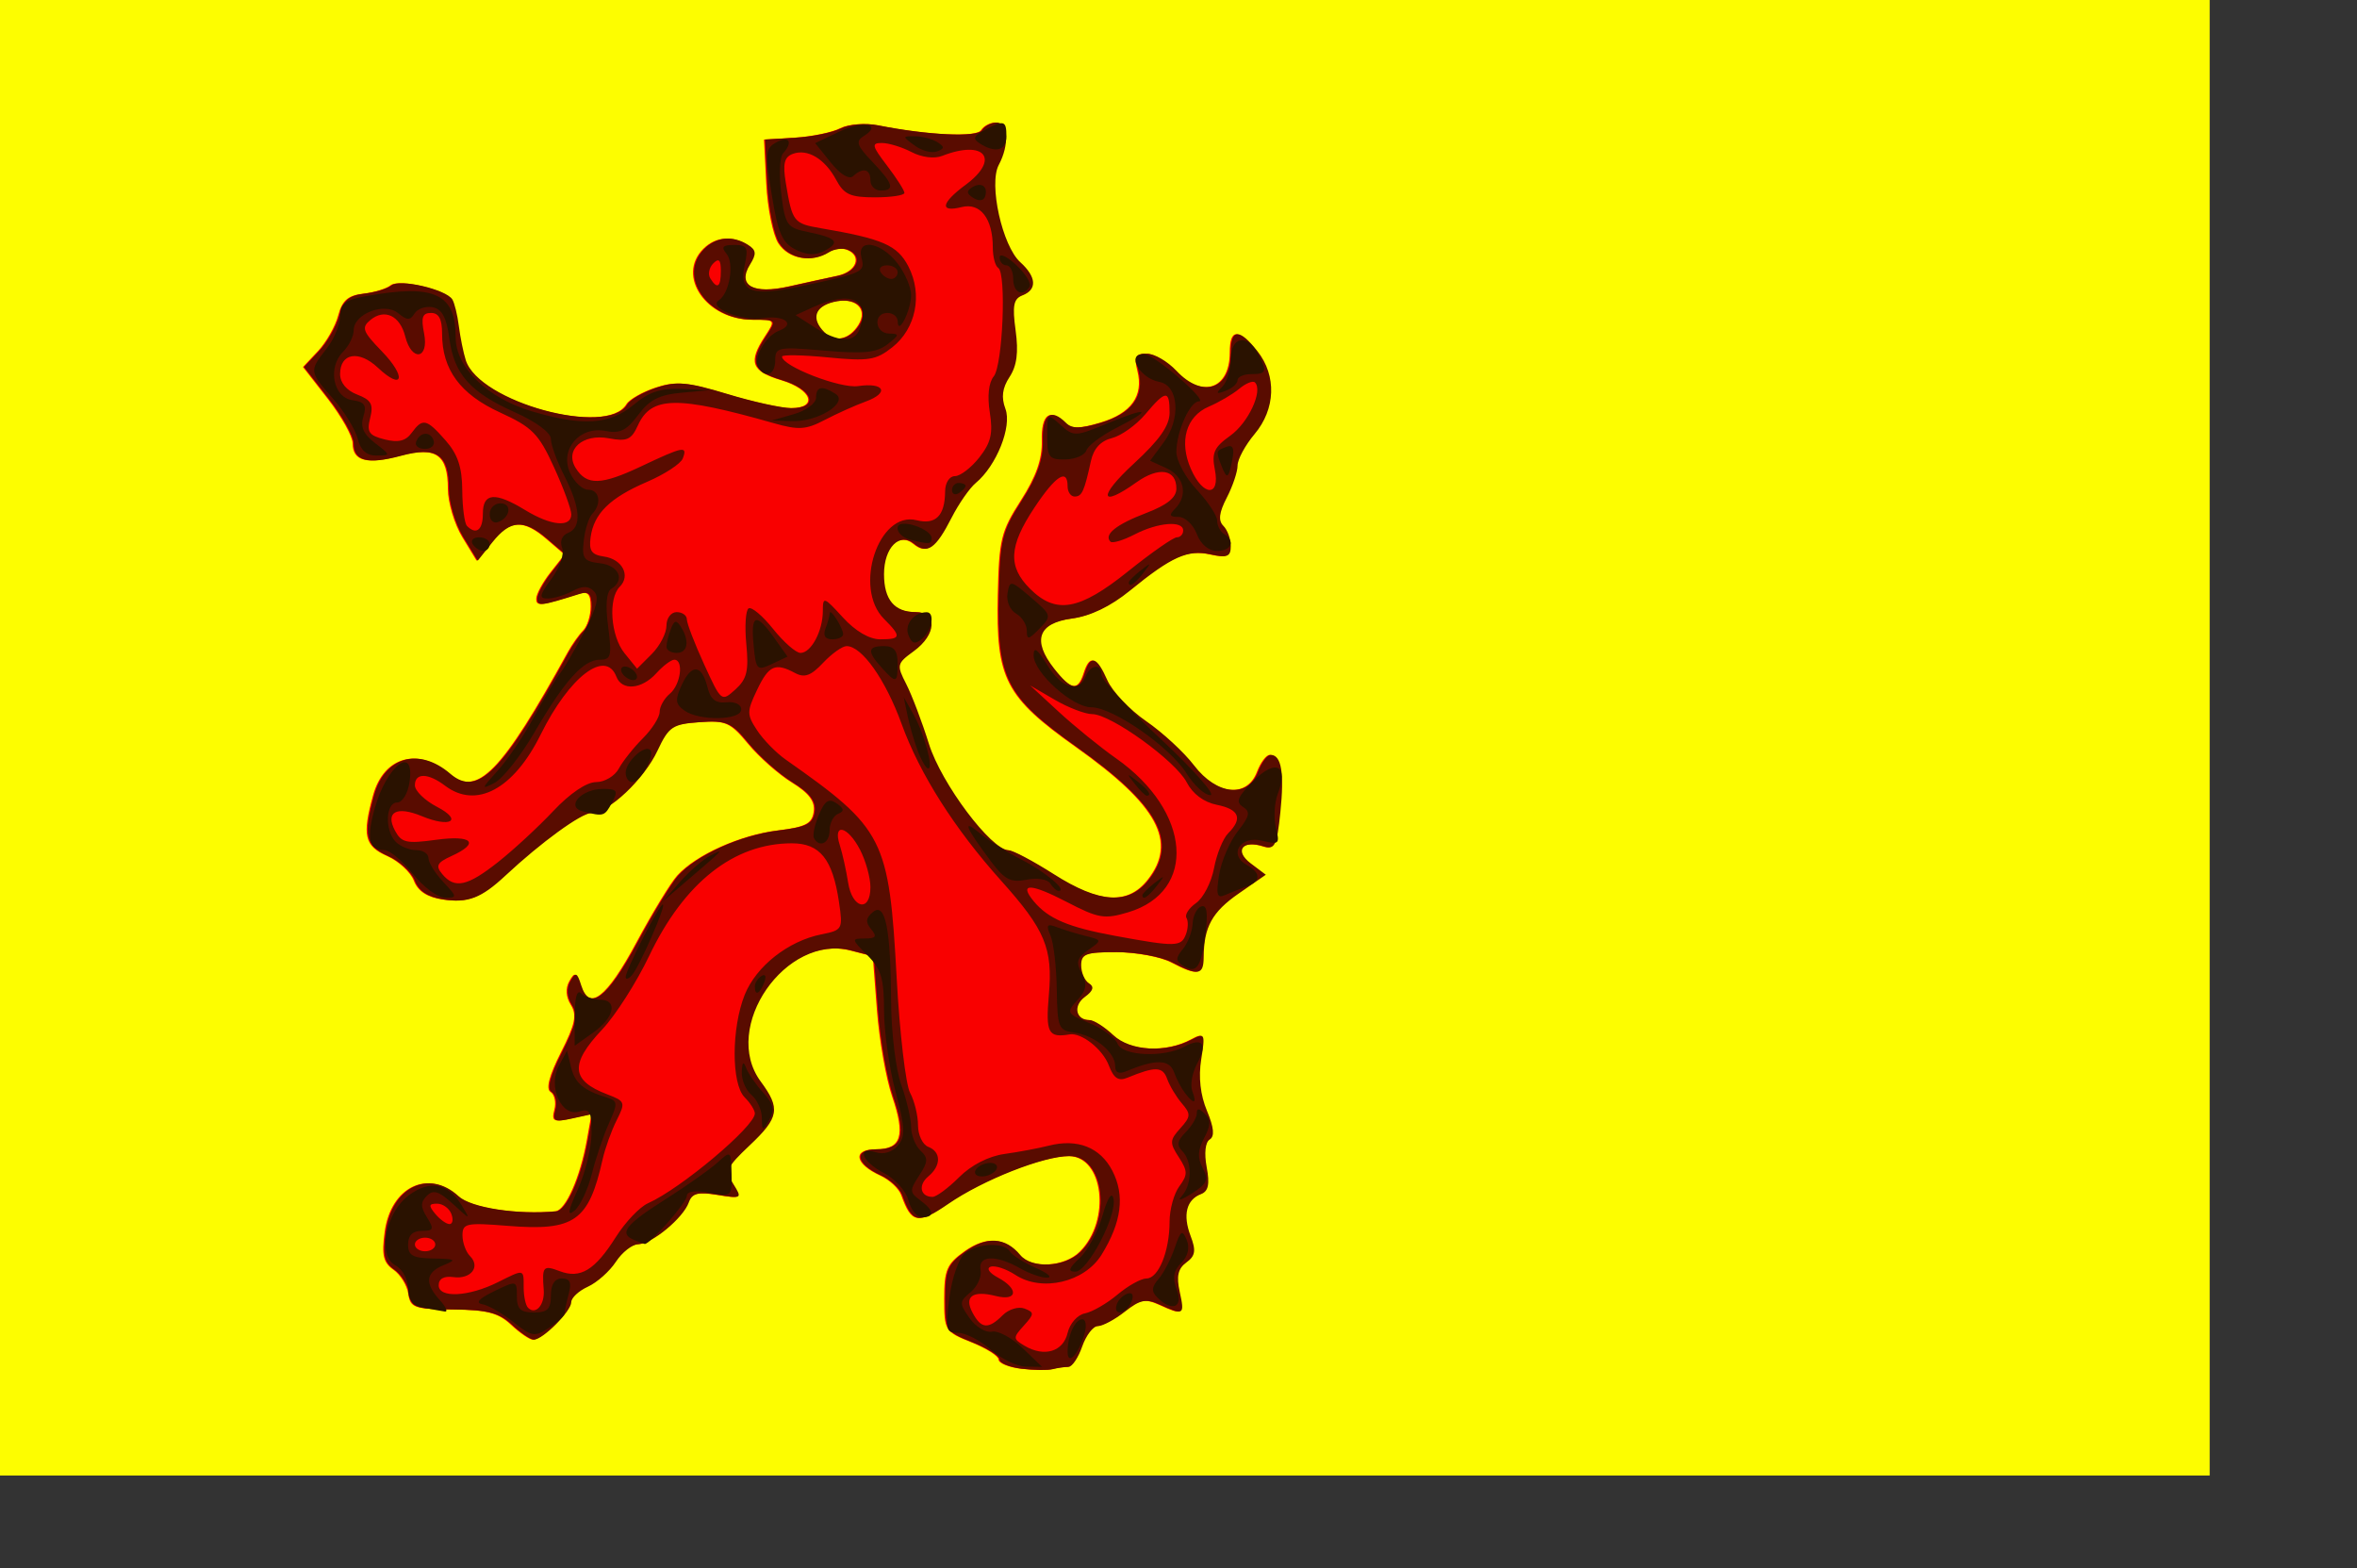 <?xml version="1.0" encoding="UTF-8" standalone="no"?>
<!-- Created with Inkscape (http://www.inkscape.org/) -->
<svg
   xmlns:svg="http://www.w3.org/2000/svg"
   xmlns="http://www.w3.org/2000/svg"
   version="1.0"
   width="260pt"
   height="173pt"
   id="svg1359">
  <rect width="100%" height="100%" fill="#333333" stroke="none"/>
  <defs
     id="defs1362" />
  <path
     d="M -0.001,108.5 L -0.001,-0 L 162.499,-0 L 324.999,-0 L 324.999,108.5 L 324.999,217 L 162.499,217 L -0.001,217 L -0.001,108.5 z "
     style="fill:#fdfd00"
     id="path1380" />
  <path
     d="M 150.119,201.294 C 148.331,201.075 146.869,200.471 146.869,199.952 C 146.869,199.432 145.069,198.287 142.869,197.406 C 138.976,195.849 138.869,195.676 138.869,190.983 C 138.869,186.765 139.245,185.891 141.868,184.024 C 145.015,181.782 147.746,181.965 149.901,184.562 C 151.623,186.637 156.52,186.371 158.813,184.079 C 163.429,179.463 162.305,170.023 157.14,170.024 C 153.327,170.024 144.452,173.526 139.329,177.05 C 134.926,180.08 134.03,179.91 132.552,175.764 C 132.207,174.797 130.812,173.499 129.452,172.879 C 125.708,171.173 125.34,169.023 128.793,169.023 C 132.568,169.023 133.189,167.025 131.208,161.246 C 130.317,158.648 129.314,152.95 128.979,148.584 L 128.369,140.644 L 125.046,139.786 C 115.407,137.297 105.858,151.108 111.728,159.047 C 114.673,163.029 114.446,164.352 110.119,168.438 C 106.689,171.678 106.484,172.165 107.719,174.149 C 109.029,176.253 108.961,176.3 105.417,175.725 C 102.538,175.258 101.636,175.491 101.162,176.827 C 100.343,179.13 95.745,182.943 93.734,182.987 C 92.834,183.007 91.348,184.169 90.431,185.569 C 89.513,186.969 87.662,188.616 86.316,189.229 C 84.97,189.842 83.869,190.868 83.869,191.509 C 83.869,192.834 79.69,197.023 78.369,197.023 C 77.89,197.023 76.449,196.038 75.167,194.834 C 73.303,193.083 71.587,192.632 66.602,192.584 C 60.928,192.529 60.34,192.322 60.05,190.282 C 59.875,189.049 58.893,187.453 57.868,186.735 C 56.366,185.683 56.115,184.607 56.573,181.187 C 57.46,174.578 62.937,171.895 67.304,175.931 C 69.14,177.628 76.007,178.687 81.67,178.147 C 83.183,178.003 85.317,173.183 86.305,167.68 L 86.994,163.837 L 84.009,164.492 C 81.396,165.066 81.087,164.905 81.533,163.198 C 81.813,162.126 81.558,160.949 80.966,160.583 C 80.254,160.143 80.773,158.173 82.496,154.772 C 84.6,150.621 84.881,149.273 83.956,147.791 C 83.225,146.621 83.139,145.362 83.719,144.325 C 84.511,142.911 84.723,142.988 85.335,144.917 C 86.569,148.806 89.211,146.791 93.597,138.613 C 95.922,134.277 98.622,129.847 99.597,128.77 C 102.352,125.723 108.83,122.809 114.348,122.136 C 118.477,121.632 119.423,121.144 119.673,119.388 C 119.893,117.85 118.988,116.642 116.434,115.064 C 114.486,113.859 111.597,111.304 110.015,109.384 C 107.415,106.23 106.717,105.925 102.756,106.209 C 98.763,106.495 98.211,106.868 96.557,110.391 C 94.572,114.62 89.406,119.503 86.858,119.558 C 85.331,119.591 79.452,123.865 74.213,128.75 C 70.625,132.095 68.704,132.835 65.047,132.279 C 62.791,131.937 61.449,131.049 60.865,129.513 C 60.392,128.269 58.624,126.64 56.937,125.893 C 53.597,124.415 53.236,122.842 54.877,116.932 C 56.448,111.276 61.495,109.862 66.078,113.794 C 70.149,117.285 73.771,113.568 83.503,95.912 C 84.127,94.781 85.139,93.353 85.753,92.739 C 86.367,92.125 86.869,90.536 86.869,89.206 C 86.869,87.362 86.455,86.92 85.119,87.341 C 79.387,89.147 78.869,89.205 78.869,88.047 C 78.869,87.383 79.804,85.65 80.947,84.196 L 83.025,81.554 L 80.391,79.289 C 76.936,76.317 74.917,76.43 72.275,79.743 L 70.107,82.463 L 67.991,78.993 C 66.828,77.084 65.874,73.891 65.872,71.896 C 65.867,66.845 64.091,65.617 58.84,67.031 C 53.943,68.349 51.869,67.81 51.869,65.219 C 51.869,64.192 50.225,61.242 48.217,58.664 L 44.564,53.976 L 46.768,51.63 C 47.98,50.34 49.316,47.988 49.736,46.404 C 50.325,44.184 51.174,43.445 53.435,43.185 C 55.048,42.998 56.849,42.449 57.435,41.965 C 58.635,40.973 65.461,42.555 66.377,44.037 C 66.696,44.553 67.128,46.324 67.337,47.971 C 67.545,49.618 68.002,51.867 68.351,52.969 C 70.308,59.132 89.255,64.3 92.126,59.452 C 92.543,58.749 94.47,57.65 96.408,57.01 C 99.373,56.032 101.02,56.178 106.805,57.935 C 110.586,59.084 114.847,60.023 116.274,60.023 C 120.369,60.023 119.43,57.272 114.869,55.905 C 110.51,54.599 110.012,53.26 112.484,49.488 C 114.094,47.031 114.088,47.023 110.619,47.023 C 103.881,47.023 99.45,40.585 103.44,36.595 C 105.215,34.82 107.651,34.597 109.869,36.008 C 111.083,36.781 111.139,37.332 110.163,38.907 C 108.243,42.007 110.656,43.331 116.019,42.12 C 118.411,41.58 121.606,40.879 123.119,40.562 C 125.986,39.96 126.848,37.613 124.528,36.723 C 123.791,36.44 122.553,36.61 121.778,37.1 C 119.275,38.685 115.952,38.082 114.469,35.773 C 113.673,34.536 112.875,30.598 112.696,27.023 L 112.369,20.523 L 116.869,20.249 C 119.344,20.099 122.345,19.48 123.537,18.874 C 124.746,18.26 127.181,18.065 129.037,18.433 C 136.444,19.902 143.622,20.232 144.3,19.134 C 144.678,18.523 145.635,18.023 146.428,18.023 C 148.146,18.023 148.315,21.322 146.746,24.252 C 145.241,27.064 147.255,36.158 149.915,38.565 C 152.297,40.72 152.42,42.597 150.235,43.436 C 148.92,43.941 148.723,44.945 149.224,48.596 C 149.665,51.819 149.409,53.796 148.336,55.433 C 147.263,57.07 147.087,58.428 147.726,60.129 C 148.708,62.746 146.406,68.502 143.369,71.023 C 142.463,71.775 140.862,74.076 139.81,76.138 C 137.486,80.693 136.234,81.571 134.325,79.987 C 132.18,78.206 129.869,80.518 129.869,84.446 C 129.869,88.203 131.402,90.023 134.569,90.023 C 137.768,90.023 137.585,93.335 134.251,95.763 C 131.749,97.586 131.7,97.798 133.134,100.596 C 133.959,102.206 135.464,106.176 136.48,109.419 C 138.302,115.239 145.622,124.991 148.211,125.049 C 148.848,125.063 151.823,126.638 154.822,128.549 C 161.599,132.866 165.859,133.122 168.796,129.388 C 173.192,123.799 170.293,118.434 158.256,109.884 C 147.833,102.481 146.475,99.847 146.746,87.563 C 146.928,79.339 147.214,78.16 150.135,73.609 C 152.391,70.092 153.295,67.523 153.225,64.83 C 153.123,60.948 154.403,59.957 156.637,62.191 C 157.527,63.082 158.758,63.073 161.82,62.156 C 166.371,60.792 168.21,58.231 167.284,54.544 C 166.772,52.5 167.018,52.023 168.586,52.023 C 169.65,52.023 171.577,53.148 172.869,54.523 C 176.753,58.658 180.869,57.268 180.869,51.823 C 180.869,48.318 182.127,48.265 184.796,51.658 C 187.634,55.265 187.462,60.165 184.369,63.841 C 182.994,65.475 181.869,67.557 181.869,68.467 C 181.869,69.378 181.155,71.502 180.284,73.188 C 179.144,75.391 179.003,76.558 179.784,77.338 C 180.38,77.935 180.869,79.269 180.869,80.303 C 180.869,81.862 180.368,82.072 177.927,81.536 C 174.549,80.794 172.182,81.855 166.028,86.873 C 163.201,89.179 160.237,90.606 157.528,90.968 C 152.536,91.634 151.628,94.176 154.897,98.332 C 157.422,101.542 158.516,101.711 159.369,99.023 C 160.25,96.245 161.158,96.52 162.714,100.037 C 163.448,101.695 166.02,104.407 168.429,106.064 C 170.838,107.722 174.001,110.641 175.457,112.55 C 178.812,116.948 183.387,117.421 184.869,113.523 C 185.391,112.148 186.232,111.023 186.737,111.023 C 188.317,111.023 188.762,113.655 188.163,119.461 C 187.66,124.336 187.343,124.991 185.735,124.481 C 182.593,123.483 181.336,125.112 183.808,126.978 L 186.02,128.646 L 182.043,131.402 C 178.13,134.114 176.909,136.33 176.882,140.773 C 176.866,143.418 176.095,143.544 172.233,141.529 C 170.658,140.708 167.006,140.033 164.119,140.029 C 159.586,140.024 158.869,140.288 158.869,141.964 C 158.869,143.032 159.387,144.225 160.02,144.617 C 160.824,145.114 160.643,145.715 159.42,146.609 C 157.638,147.912 158.066,150.023 160.113,150.023 C 160.733,150.023 162.295,151.014 163.584,152.225 C 166.109,154.597 171.38,154.89 175.157,152.869 C 177.046,151.858 177.124,152.025 176.52,155.801 C 176.103,158.412 176.397,161.042 177.365,163.361 C 178.398,165.833 178.521,167.12 177.77,167.584 C 177.122,167.985 176.944,169.612 177.327,171.651 C 177.796,174.154 177.577,175.198 176.494,175.613 C 174.344,176.439 173.784,178.671 174.956,181.752 C 175.785,183.934 175.664,184.7 174.333,185.673 C 173.111,186.566 172.855,187.685 173.353,189.953 C 174.108,193.39 173.971,193.483 170.487,191.895 C 168.411,190.949 167.572,191.111 165.305,192.895 C 163.816,194.065 162.029,195.023 161.332,195.023 C 160.635,195.023 159.594,196.373 159.019,198.023 C 158.443,199.673 157.536,201.023 157.002,201.023 C 156.469,201.023 155.433,201.173 154.7,201.357 C 153.968,201.541 151.906,201.512 150.119,201.294 z M 126.239,47.801 C 127.762,45.381 125.748,43.586 122.442,44.415 C 119.667,45.112 119.13,46.885 121.098,48.852 C 122.679,50.434 124.862,49.987 126.239,47.801 z "
     style="fill:#f90000"
     id="path1376" />
  <path
     d="M 150.272,201.294 C 148.485,201.075 147.022,200.471 147.022,199.952 C 147.022,199.432 145.222,198.287 143.022,197.406 C 139.13,195.849 139.022,195.676 139.022,190.983 C 139.022,186.765 139.399,185.891 142.021,184.024 C 145.169,181.782 147.899,181.965 150.054,184.562 C 151.776,186.637 156.674,186.371 158.966,184.079 C 163.582,179.463 162.459,170.023 157.294,170.024 C 153.481,170.024 144.605,173.526 139.483,177.05 C 135.08,180.08 134.184,179.91 132.705,175.764 C 132.36,174.797 130.965,173.499 129.605,172.879 C 125.861,171.173 125.494,169.023 128.947,169.023 C 132.722,169.023 133.342,167.025 131.361,161.246 C 130.471,158.648 129.468,152.95 129.132,148.584 L 128.522,140.644 L 125.199,139.786 C 115.56,137.297 106.012,151.108 111.882,159.047 C 114.826,163.029 114.599,164.352 110.272,168.438 C 106.842,171.678 106.637,172.165 107.872,174.149 C 109.183,176.253 109.114,176.3 105.57,175.725 C 102.692,175.258 101.79,175.491 101.315,176.827 C 100.497,179.13 95.899,182.943 93.887,182.987 C 92.988,183.007 91.502,184.169 90.584,185.569 C 89.667,186.969 87.815,188.616 86.469,189.229 C 85.123,189.842 84.022,190.868 84.022,191.509 C 84.022,192.834 79.844,197.023 78.522,197.023 C 78.043,197.023 76.602,196.038 75.32,194.834 C 73.457,193.083 71.741,192.632 66.756,192.584 C 61.081,192.529 60.494,192.322 60.204,190.282 C 60.029,189.049 59.047,187.453 58.022,186.735 C 56.52,185.683 56.268,184.607 56.727,181.187 C 57.613,174.578 63.091,171.895 67.458,175.931 C 69.294,177.628 76.16,178.687 81.823,178.147 C 83.336,178.003 85.471,173.183 86.458,167.68 L 87.148,163.837 L 84.162,164.492 C 81.549,165.066 81.24,164.905 81.687,163.198 C 81.967,162.126 81.712,160.949 81.119,160.583 C 80.407,160.143 80.926,158.173 82.649,154.772 C 84.753,150.621 85.035,149.273 84.109,147.791 C 83.379,146.621 83.293,145.362 83.873,144.325 C 84.665,142.911 84.876,142.988 85.488,144.917 C 86.723,148.806 89.364,146.791 93.75,138.613 C 96.076,134.277 98.776,129.847 99.75,128.77 C 102.506,125.723 108.983,122.809 114.501,122.136 C 118.63,121.632 119.576,121.144 119.827,119.388 C 120.046,117.85 119.141,116.642 116.588,115.064 C 114.639,113.859 111.75,111.304 110.168,109.384 C 107.569,106.23 106.871,105.925 102.909,106.209 C 98.916,106.495 98.364,106.868 96.711,110.391 C 94.726,114.62 89.56,119.503 87.011,119.558 C 85.485,119.591 79.605,123.865 74.366,128.75 C 70.778,132.095 68.858,132.835 65.2,132.279 C 62.944,131.937 61.602,131.049 61.018,129.513 C 60.545,128.269 58.778,126.64 57.09,125.893 C 53.751,124.415 53.389,122.842 55.031,116.932 C 56.602,111.276 61.649,109.862 66.232,113.794 C 70.302,117.285 73.924,113.568 83.656,95.912 C 84.28,94.781 85.293,93.353 85.906,92.739 C 86.52,92.125 87.022,90.536 87.022,89.206 C 87.022,87.362 86.608,86.92 85.272,87.341 C 79.541,89.147 79.022,89.205 79.022,88.047 C 79.022,87.383 79.957,85.65 81.1,84.196 L 83.179,81.554 L 80.545,79.289 C 77.089,76.317 75.07,76.43 72.429,79.743 L 70.26,82.463 L 68.145,78.993 C 66.981,77.084 66.028,73.891 66.026,71.896 C 66.021,66.845 64.245,65.617 58.994,67.031 C 54.097,68.349 52.022,67.81 52.022,65.219 C 52.022,64.192 50.379,61.242 48.37,58.664 L 44.718,53.976 L 46.921,51.63 C 48.134,50.34 49.469,47.988 49.89,46.404 C 50.479,44.184 51.328,43.445 53.588,43.185 C 55.202,42.998 57.002,42.449 57.589,41.965 C 58.788,40.973 65.614,42.555 66.531,44.037 C 66.85,44.553 67.282,46.324 67.49,47.971 C 67.699,49.618 68.155,51.867 68.505,52.969 C 70.461,59.132 89.408,64.3 92.28,59.452 C 92.697,58.749 94.623,57.65 96.561,57.01 C 99.527,56.032 101.174,56.178 106.959,57.935 C 110.739,59.084 115,60.023 116.427,60.023 C 120.523,60.023 119.584,57.272 115.022,55.905 C 110.663,54.599 110.166,53.26 112.637,49.488 C 114.247,47.031 114.241,47.023 110.772,47.023 C 104.035,47.023 99.603,40.585 103.594,36.595 C 105.368,34.82 107.805,34.597 110.022,36.008 C 111.237,36.781 111.293,37.332 110.317,38.907 C 108.397,42.007 110.809,43.331 116.172,42.12 C 118.565,41.58 121.76,40.879 123.272,40.562 C 126.139,39.96 127.001,37.613 124.681,36.723 C 123.944,36.44 122.707,36.61 121.931,37.1 C 119.428,38.685 116.106,38.082 114.622,35.773 C 113.827,34.536 113.029,30.598 112.849,27.023 L 112.522,20.523 L 117.022,20.249 C 119.497,20.099 122.498,19.48 123.691,18.874 C 124.899,18.26 127.335,18.065 129.191,18.433 C 136.597,19.902 143.775,20.232 144.454,19.134 C 144.831,18.523 145.789,18.023 146.581,18.023 C 148.299,18.023 148.468,21.322 146.9,24.252 C 145.395,27.064 147.408,36.158 150.069,38.565 C 152.45,40.72 152.574,42.597 150.389,43.436 C 149.074,43.941 148.877,44.945 149.377,48.596 C 149.819,51.819 149.562,53.796 148.489,55.433 C 147.417,57.07 147.24,58.428 147.879,60.129 C 148.862,62.746 146.56,68.502 143.522,71.023 C 142.617,71.775 141.015,74.076 139.963,76.138 C 137.64,80.693 136.388,81.571 134.478,79.987 C 132.333,78.206 130.022,80.518 130.022,84.446 C 130.022,88.203 131.556,90.023 134.722,90.023 C 137.921,90.023 137.738,93.335 134.405,95.763 C 131.902,97.586 131.853,97.798 133.287,100.596 C 134.112,102.206 135.618,106.176 136.633,109.419 C 138.456,115.239 145.776,124.991 148.365,125.049 C 149.001,125.063 151.976,126.638 154.976,128.549 C 161.752,132.866 166.013,133.122 168.95,129.388 C 173.346,123.799 170.446,118.434 158.409,109.884 C 147.987,102.481 146.629,99.847 146.9,87.563 C 147.081,79.339 147.368,78.16 150.288,73.609 C 152.545,70.092 153.449,67.523 153.378,64.83 C 153.276,60.948 154.556,59.957 156.79,62.191 C 157.681,63.082 158.912,63.073 161.974,62.156 C 166.524,60.792 168.363,58.231 167.438,54.544 C 166.925,52.5 167.172,52.023 168.739,52.023 C 169.803,52.023 171.73,53.148 173.022,54.523 C 176.906,58.658 181.022,57.268 181.022,51.823 C 181.022,48.318 182.281,48.265 184.95,51.658 C 187.787,55.265 187.615,60.165 184.522,63.841 C 183.147,65.475 182.022,67.557 182.022,68.467 C 182.022,69.378 181.309,71.502 180.437,73.188 C 179.297,75.391 179.157,76.558 179.937,77.338 C 180.534,77.935 181.022,79.269 181.022,80.303 C 181.022,81.862 180.522,82.072 178.081,81.536 C 174.702,80.794 172.336,81.855 166.181,86.873 C 163.354,89.179 160.39,90.606 157.681,90.968 C 152.689,91.634 151.781,94.176 155.05,98.332 C 157.575,101.542 158.669,101.711 159.522,99.023 C 160.404,96.245 161.311,96.52 162.868,100.037 C 163.602,101.695 166.173,104.407 168.582,106.064 C 170.991,107.722 174.154,110.641 175.611,112.55 C 178.965,116.948 183.54,117.421 185.022,113.523 C 185.545,112.148 186.386,111.023 186.89,111.023 C 188.471,111.023 188.916,113.655 188.316,119.461 C 187.813,124.336 187.497,124.991 185.889,124.481 C 182.746,123.483 181.489,125.112 183.962,126.978 L 186.174,128.646 L 182.197,131.402 C 178.283,134.114 177.063,136.33 177.036,140.773 C 177.02,143.418 176.249,143.544 172.386,141.529 C 170.811,140.708 167.16,140.033 164.272,140.029 C 159.74,140.024 159.022,140.288 159.022,141.964 C 159.022,143.032 159.54,144.225 160.174,144.617 C 160.978,145.114 160.796,145.715 159.573,146.609 C 157.791,147.912 158.22,150.023 160.267,150.023 C 160.886,150.023 162.448,151.014 163.738,152.225 C 166.262,154.597 171.533,154.89 175.31,152.869 C 177.2,151.858 177.277,152.025 176.674,155.801 C 176.256,158.412 176.55,161.042 177.519,163.361 C 178.552,165.833 178.675,167.12 177.923,167.584 C 177.275,167.985 177.098,169.612 177.48,171.651 C 177.95,174.154 177.73,175.198 176.647,175.613 C 174.497,176.439 173.938,178.671 175.109,181.752 C 175.939,183.934 175.817,184.7 174.486,185.673 C 173.265,186.566 173.009,187.685 173.507,189.953 C 174.262,193.39 174.125,193.483 170.64,191.895 C 168.564,190.949 167.726,191.111 165.458,192.895 C 163.97,194.065 162.182,195.023 161.485,195.023 C 160.788,195.023 159.747,196.373 159.172,198.023 C 158.597,199.673 157.69,201.023 157.156,201.023 C 156.622,201.023 155.586,201.173 154.854,201.357 C 154.121,201.541 152.06,201.512 150.272,201.294 z M 157.025,196.028 C 157.352,194.634 158.472,193.367 159.566,193.157 C 160.642,192.95 162.794,191.71 164.349,190.402 C 165.904,189.093 167.827,188.023 168.624,188.023 C 170.396,188.023 172.022,184.017 172.022,179.649 C 172.022,177.865 172.668,175.532 173.458,174.464 C 174.71,172.772 174.7,172.224 173.38,170.189 C 172.01,168.077 172.031,167.671 173.599,165.939 C 175.148,164.226 175.173,163.838 173.829,162.273 C 173.002,161.311 172.027,159.685 171.662,158.66 C 171.012,156.837 169.917,156.81 165.786,158.511 C 164.498,159.042 163.8,158.57 163.084,156.686 C 162.174,154.293 159.063,151.836 157.313,152.128 C 154.161,152.654 153.783,151.927 154.27,146.273 C 154.858,139.463 153.714,136.733 147.246,129.523 C 140.394,121.884 135.287,113.844 132.622,106.502 C 130.241,99.941 126.77,95.023 124.522,95.023 C 123.889,95.023 122.33,96.131 121.058,97.484 C 119.277,99.381 118.334,99.725 116.95,98.984 C 114.025,97.419 113.078,97.838 111.35,101.461 C 109.831,104.647 109.831,105.082 111.352,107.403 C 112.254,108.78 114.151,110.721 115.566,111.715 C 130.068,121.9 130.761,123.267 131.886,143.876 C 132.326,151.933 133.211,159.508 133.854,160.709 C 134.496,161.909 135.022,164.06 135.022,165.489 C 135.022,166.917 135.697,168.345 136.522,168.661 C 138.439,169.397 138.445,171.428 136.533,173.014 C 134.999,174.287 135.359,176.023 137.158,176.023 C 137.718,176.023 139.477,174.722 141.068,173.131 C 142.856,171.343 145.403,170.038 147.741,169.712 C 149.821,169.422 152.751,168.872 154.254,168.491 C 158.481,167.417 161.821,168.734 163.601,172.176 C 165.477,175.804 164.971,179.751 162.017,184.531 C 159.51,188.587 153.24,190.051 149.335,187.492 C 147.996,186.615 146.366,186.075 145.714,186.293 C 145.04,186.517 145.499,187.208 146.775,187.891 C 149.874,189.549 149.67,191.402 146.476,190.601 C 143.036,189.737 141.759,190.664 143.055,193.084 C 144.316,195.441 145.379,195.523 147.476,193.426 C 148.355,192.548 149.798,192.107 150.684,192.447 C 152.149,193.009 152.14,193.236 150.585,194.953 C 148.97,196.738 148.977,196.902 150.699,197.923 C 153.584,199.632 156.376,198.796 157.025,196.028 z M 79.97,189.678 C 79.7,186.245 79.892,186.023 82.325,186.948 C 85.37,188.106 87.501,186.809 90.588,181.918 C 91.968,179.733 94.092,177.501 95.309,176.959 C 100.142,174.804 111.022,165.662 111.022,163.755 C 111.022,163.274 110.347,162.205 109.522,161.38 C 107.556,159.415 107.564,151.205 109.536,146.293 C 111.22,142.099 115.924,138.393 120.8,137.417 C 123.92,136.794 123.99,136.665 123.396,132.65 C 122.464,126.344 120.6,124.023 116.467,124.023 C 107.937,124.023 100.63,129.79 95.477,140.589 C 93.623,144.475 90.512,149.344 88.564,151.41 C 83.782,156.481 83.976,158.914 89.325,160.948 C 91.957,161.949 92.021,162.127 90.695,164.761 C 89.929,166.28 88.999,168.873 88.628,170.523 C 86.585,179.608 84.496,181.072 74.697,180.285 C 68.577,179.794 68.022,179.91 68.022,181.686 C 68.022,182.751 68.523,184.124 69.135,184.736 C 70.716,186.317 69.241,188.173 66.684,187.821 C 65.297,187.63 64.522,188.061 64.522,189.023 C 64.522,190.942 68.923,190.718 73.208,188.58 C 77.15,186.614 77.022,186.588 77.022,189.356 C 77.022,190.64 77.31,191.978 77.662,192.329 C 78.79,193.457 80.146,191.9 79.97,189.678 z M 64.022,183.023 C 64.022,182.473 63.347,182.023 62.522,182.023 C 61.697,182.023 61.022,182.473 61.022,183.023 C 61.022,183.573 61.697,184.023 62.522,184.023 C 63.347,184.023 64.022,183.573 64.022,183.023 z M 66.384,178.523 C 66.067,177.698 65.126,177.023 64.293,177.023 C 63.059,177.023 63.009,177.302 64.022,178.523 C 64.707,179.348 65.648,180.023 66.113,180.023 C 66.579,180.023 66.7,179.348 66.384,178.523 z M 174.418,137.433 C 174.754,136.558 174.795,135.464 174.509,135.001 C 174.223,134.539 174.858,133.551 175.92,132.807 C 176.982,132.064 178.168,129.761 178.557,127.69 C 178.945,125.619 179.884,123.304 180.643,122.545 C 182.813,120.375 182.275,119.024 178.979,118.364 C 177.053,117.979 175.422,116.762 174.537,115.051 C 172.908,111.902 163.369,105.023 160.631,105.023 C 159.601,105.023 157.13,104.076 155.14,102.918 L 151.522,100.813 L 155.701,104.668 C 157.999,106.788 161.813,109.885 164.178,111.549 C 175.209,119.312 176.125,131.114 165.932,134.168 C 162.437,135.215 161.562,135.068 156.901,132.65 C 151.545,129.871 149.792,129.836 152.047,132.554 C 154.174,135.116 157.127,136.37 164.022,137.637 C 172.914,139.271 173.719,139.255 174.418,137.433 z M 128.022,130.473 C 128.022,129.071 127.336,126.596 126.496,124.973 C 124.682,121.465 122.442,120.94 123.51,124.273 C 123.906,125.511 124.458,127.986 124.736,129.773 C 125.341,133.668 128.022,134.239 128.022,130.473 z M 73.27,126.773 C 75.532,124.986 79.183,121.611 81.382,119.273 C 83.823,116.68 86.273,115.023 87.667,115.023 C 88.924,115.023 90.428,114.133 91.01,113.045 C 91.592,111.957 93.183,109.953 94.545,108.591 C 95.908,107.228 97.022,105.474 97.022,104.691 C 97.022,103.908 97.697,102.708 98.522,102.023 C 100.116,100.7 100.598,97.023 99.177,97.023 C 98.712,97.023 97.518,97.923 96.522,99.023 C 94.383,101.387 91.471,101.635 90.66,99.523 C 89.085,95.419 83.747,99.493 79.526,108.023 C 75.541,116.075 70.043,119.019 65.463,115.555 C 62.954,113.657 61.022,113.632 61.022,115.497 C 61.022,116.308 62.485,117.731 64.272,118.659 C 68.13,120.661 66.284,121.789 62.032,120.027 C 58.327,118.493 56.628,119.417 58.099,122.167 C 59.046,123.936 59.797,124.104 64.102,123.512 C 69.477,122.773 70.641,123.965 66.42,125.888 C 64.276,126.865 64.034,127.332 65.043,128.548 C 66.879,130.76 68.729,130.361 73.27,126.773 z M 109.769,94.745 C 109.517,92.115 109.668,89.742 110.106,89.471 C 110.544,89.201 112.166,90.564 113.712,92.501 C 115.258,94.438 117.069,96.023 117.737,96.023 C 119.302,96.023 121.022,92.799 121.022,89.866 C 121.022,87.693 121.171,87.74 123.966,90.8 C 125.813,92.823 127.862,94.023 129.466,94.023 C 132.546,94.023 132.62,93.621 130.022,91.023 C 125.466,86.467 129.214,75.101 134.809,76.506 C 137.628,77.213 138.982,75.847 139.007,72.273 C 139.015,70.998 139.64,70.023 140.45,70.023 C 141.235,70.023 142.849,68.787 144.038,67.276 C 145.75,65.099 146.07,63.726 145.581,60.664 C 145.198,58.268 145.415,56.254 146.153,55.365 C 147.485,53.76 148.048,40.157 146.813,39.394 C 146.378,39.125 146.022,37.777 146.022,36.398 C 146.022,32.144 144.188,29.765 141.44,30.454 C 138.148,31.281 138.401,29.859 142.022,27.181 C 147.171,23.375 144.821,20.482 138.568,22.928 C 137.415,23.379 135.57,23.148 134.068,22.364 C 132.668,21.633 130.712,21.033 129.721,21.029 C 128.137,21.024 128.227,21.426 130.471,24.367 C 131.874,26.207 133.022,28.007 133.022,28.367 C 133.022,28.728 131.073,29.023 128.691,29.023 C 125.06,29.023 124.137,28.607 122.981,26.446 C 121.319,23.34 118.74,21.81 116.571,22.643 C 115.347,23.112 115.115,24.102 115.576,26.889 C 116.529,32.644 116.709,32.877 120.72,33.563 C 129.835,35.12 131.99,36.06 133.604,39.181 C 135.734,43.3 134.736,48.314 131.235,51.079 C 128.836,52.974 127.741,53.145 121.772,52.562 C 118.06,52.199 115.022,52.145 115.022,52.442 C 115.022,53.85 123.576,57.169 126.208,56.783 C 130.088,56.213 130.857,57.766 127.332,59.051 C 125.787,59.615 123.071,60.835 121.298,61.763 C 118.538,63.207 117.458,63.275 113.798,62.234 C 99.527,58.177 95.792,58.239 93.821,62.565 C 92.86,64.675 92.212,64.962 89.541,64.461 C 85.678,63.736 82.994,66.168 84.687,68.857 C 86.305,71.426 88.422,71.366 94.302,68.584 C 100.55,65.628 101.155,65.514 100.419,67.431 C 100.122,68.205 97.757,69.751 95.163,70.867 C 89.685,73.224 87.345,75.523 86.865,79.023 C 86.594,80.999 87.006,81.592 88.833,81.851 C 91.523,82.232 92.79,84.655 91.155,86.29 C 89.413,88.032 89.811,93.541 91.861,96.073 L 93.701,98.344 L 95.861,96.184 C 97.05,94.995 98.022,93.123 98.022,92.023 C 98.022,90.912 98.689,90.023 99.522,90.023 C 100.347,90.023 101.022,90.502 101.022,91.087 C 101.022,91.672 102.165,94.651 103.563,97.705 C 106.083,103.216 106.119,103.245 108.166,101.393 C 109.858,99.862 110.146,98.666 109.769,94.745 z M 165.924,84.023 C 169.351,81.273 172.575,79.023 173.088,79.023 C 173.602,79.023 174.022,78.573 174.022,78.023 C 174.022,76.522 170.317,76.819 166.88,78.597 C 165.206,79.462 163.608,79.942 163.329,79.663 C 162.301,78.635 164.159,77.136 168.532,75.466 C 171.67,74.268 173.022,73.18 173.022,71.856 C 173.022,68.994 170.444,68.587 167.153,70.93 C 161.716,74.801 161.475,73.055 166.772,68.173 C 170.573,64.67 172.022,62.602 172.022,60.679 C 172.022,57.306 171.465,57.343 168.46,60.914 C 167.123,62.504 164.909,64.086 163.54,64.429 C 161.886,64.844 160.852,65.97 160.454,67.788 C 159.467,72.294 159.133,73.023 158.053,73.023 C 157.486,73.023 157.022,72.348 157.022,71.523 C 157.022,68.81 155.259,69.95 152.116,74.695 C 148.382,80.333 148.221,83.313 151.477,86.569 C 155.301,90.393 158.744,89.786 165.924,84.023 z M 71.022,75.523 C 71.022,72.461 72.815,72.316 77.248,75.019 C 81.055,77.341 84.022,77.614 84.022,75.644 C 84.022,74.885 82.874,71.758 81.472,68.694 C 79.217,63.77 78.298,62.838 73.543,60.661 C 67.69,57.982 65.022,54.353 65.022,49.073 C 65.022,46.924 64.542,46.023 63.397,46.023 C 62.125,46.023 61.902,46.674 62.372,49.023 C 63.133,52.827 60.548,53.254 59.601,49.48 C 58.83,46.409 56.551,45.339 54.466,47.069 C 53.125,48.183 53.334,48.749 56.161,51.666 C 59.829,55.451 59.305,57.577 55.569,54.067 C 52.781,51.448 50.022,51.92 50.022,55.016 C 50.022,56.295 50.977,57.436 52.545,58.032 C 54.596,58.812 54.952,59.454 54.448,61.464 C 53.923,63.554 54.253,64.043 56.58,64.627 C 58.571,65.127 59.667,64.862 60.538,63.671 C 62.163,61.448 62.72,61.571 65.538,64.773 C 67.331,66.81 67.967,68.712 67.991,72.106 C 68.008,74.627 68.322,76.99 68.689,77.356 C 70.048,78.716 71.022,77.951 71.022,75.523 z M 178.681,69.067 C 178.189,66.608 178.57,65.769 180.945,64.078 C 183.613,62.179 185.798,57.465 184.577,56.245 C 184.279,55.946 183.244,56.362 182.278,57.169 C 181.312,57.976 179.297,59.158 177.8,59.796 C 174.441,61.226 173.376,64.943 175.167,68.988 C 176.961,73.041 179.487,73.098 178.681,69.067 z M 126.392,47.801 C 127.916,45.381 125.901,43.586 122.595,44.415 C 119.821,45.112 119.284,46.885 121.251,48.852 C 122.833,50.434 125.015,49.987 126.392,47.801 z M 106.022,39.823 C 106.022,38.208 105.726,37.919 104.909,38.736 C 104.297,39.348 104.099,40.338 104.468,40.936 C 105.503,42.61 106.022,42.238 106.022,39.823 z "
     style="fill:#590c00"
     id="path1372" />
  <path
     d="M 145.716,198.491 C 144.173,197.134 142.02,196.023 140.932,196.023 C 139.124,196.023 139.013,195.571 139.647,190.773 C 140.032,187.853 141.046,184.982 141.931,184.305 C 143.888,182.806 147.68,182.661 148.54,184.051 C 148.889,184.617 150.603,185.705 152.349,186.47 C 154.094,187.234 154.847,187.881 154.022,187.906 C 153.197,187.931 151.397,187.309 150.022,186.523 C 146.48,184.498 143.794,184.614 144.224,186.773 C 144.415,187.736 143.759,189.198 142.766,190.023 C 141.077,191.426 141.067,191.674 142.608,193.859 C 143.515,195.144 144.991,196.037 145.889,195.844 C 146.787,195.651 148.816,196.737 150.398,198.258 L 153.274,201.023 L 150.898,200.991 C 149.591,200.974 147.26,199.849 145.716,198.491 z M 157.022,198.805 C 157.022,196.403 158.104,194.023 159.196,194.023 C 159.727,194.023 159.853,195.03 159.477,196.273 C 158.566,199.289 157.022,200.881 157.022,198.805 z M 75.526,194.445 C 73.913,193.158 71.857,191.975 70.956,191.815 C 69.864,191.62 70.434,190.983 72.671,189.9 C 75.987,188.293 76.022,188.301 76.022,190.65 C 76.022,192.515 76.558,193.023 78.522,193.023 C 80.522,193.023 81.022,192.523 81.022,190.523 C 81.022,188.887 81.581,188.023 82.639,188.023 C 83.827,188.023 84.096,188.619 83.652,190.273 C 83.321,191.511 83.043,192.809 83.036,193.158 C 83.028,193.507 81.995,194.466 80.74,195.288 C 78.646,196.66 78.218,196.591 75.526,194.445 z M 62.272,192.317 C 60.686,192.012 60.022,191.178 60.022,189.489 C 60.022,188.171 59.19,186.648 58.172,186.103 C 55.466,184.655 56.67,178.375 60.152,175.775 C 63.216,173.488 65.92,174.006 67.906,177.262 C 69.239,179.448 69.197,179.442 66.64,177.086 C 64.569,175.178 63.733,174.912 62.784,175.861 C 61.835,176.81 61.84,177.501 62.806,179.048 C 63.88,180.769 63.78,181.023 62.031,181.023 C 60.689,181.023 60.022,181.687 60.022,183.023 C 60.022,184.656 60.71,185.035 63.772,185.086 C 67.026,185.141 67.225,185.269 65.272,186.054 C 62.6,187.128 62.418,188.698 64.677,191.194 C 65.587,192.2 65.925,192.962 65.427,192.887 C 64.929,192.812 63.51,192.556 62.272,192.317 z M 164.251,191.836 C 164.469,191.182 165.182,190.47 165.835,190.252 C 166.566,190.008 166.79,190.466 166.416,191.44 C 165.718,193.257 163.651,193.635 164.251,191.836 z M 170.236,190.837 C 169.321,189.922 169.359,189.293 170.405,188.087 C 171.151,187.227 172.217,185.173 172.775,183.523 C 173.644,180.953 173.897,180.785 174.542,182.351 C 175.024,183.518 174.732,184.742 173.736,185.738 C 172.593,186.881 172.416,187.93 173.074,189.66 C 174.069,192.277 172.377,192.978 170.236,190.837 z M 158.796,185.019 C 159.979,183.917 161.492,181.104 162.157,178.769 C 162.9,176.161 163.521,175.196 163.767,176.269 C 164.326,178.709 159.989,187.023 158.156,187.023 C 157.021,187.023 157.18,186.525 158.796,185.019 z M 93.272,182.361 C 90.974,181.434 91.98,180.111 97.772,176.444 C 100.935,174.441 104.422,171.982 105.522,170.979 C 107.487,169.186 107.523,169.215 107.598,172.602 C 107.672,175.975 107.602,176.035 104.348,175.424 C 102.253,175.031 101.022,175.199 101.022,175.877 C 101.022,176.847 95.491,183.135 94.806,182.944 C 94.65,182.901 93.96,182.638 93.272,182.361 z M 84.991,174.903 C 86.084,172.494 86.988,168.805 87,166.706 C 87.019,163.455 86.75,162.975 85.189,163.47 C 82.554,164.307 80.548,159.764 82.206,156.716 L 83.4,154.523 L 83.984,156.928 C 84.557,159.292 85.799,160.346 89.271,161.419 C 90.872,161.914 90.895,162.237 89.547,165.241 C 88.737,167.046 87.609,170.383 87.041,172.657 C 86.473,174.93 85.332,177.351 84.506,178.037 C 83.386,178.966 83.51,178.168 84.991,174.903 z M 133.616,176.541 C 133.273,175.176 131.65,173.365 130.008,172.516 C 126.745,170.828 125.892,168.53 128.881,169.478 C 129.976,169.826 131.286,169.41 132.069,168.467 C 133.18,167.127 133.122,165.827 131.71,160.53 C 130.782,157.046 130.022,151.661 130.022,148.564 C 130.022,143.918 129.592,142.503 127.568,140.478 C 125.204,138.114 125.19,138.023 127.19,138.023 C 128.833,138.023 129.03,137.738 128.132,136.656 C 127.274,135.621 127.334,135.009 128.382,134.14 C 130.216,132.618 131.007,136.527 131.066,147.398 C 131.09,151.867 131.758,157.323 132.551,159.523 C 133.344,161.723 133.999,164.518 134.007,165.734 C 134.015,166.949 134.637,168.519 135.389,169.221 C 136.543,170.3 136.513,170.87 135.195,172.882 C 133.767,175.061 133.779,175.372 135.328,176.505 C 137.384,178.008 137.506,179.023 135.631,179.023 C 134.865,179.023 133.959,177.906 133.616,176.541 z M 173.772,175.953 C 175.331,174.294 175.391,170.792 173.886,169.287 C 173.039,168.44 173.166,167.737 174.386,166.516 C 175.286,165.616 176.022,164.372 176.022,163.752 C 176.022,162.943 176.356,162.957 177.202,163.803 C 178.108,164.709 178.085,165.538 177.1,167.378 C 176.152,169.15 176.1,170.299 176.901,171.796 C 177.817,173.508 177.564,174.085 175.253,175.551 C 173.751,176.503 173.085,176.684 173.772,175.953 z M 143.522,172.023 C 143.862,171.473 144.815,171.023 145.64,171.023 C 146.465,171.023 146.862,171.473 146.522,172.023 C 146.182,172.573 145.229,173.023 144.404,173.023 C 143.579,173.023 143.182,172.573 143.522,172.023 z M 112.053,164.396 C 112.036,163.225 111.347,161.708 110.522,161.023 C 109.697,160.338 109.058,158.821 109.101,157.651 C 109.155,156.199 109.354,156 109.728,157.023 C 110.03,157.848 111.163,159.498 112.246,160.69 C 113.783,162.382 113.981,163.258 113.149,164.69 C 112.153,166.403 112.081,166.383 112.053,164.396 z M 174.3,160.773 C 173.768,160.086 173.032,158.684 172.665,157.659 C 171.997,155.795 169.943,155.748 165.772,157.501 C 164.571,158.006 164.022,157.781 164.022,156.785 C 164.022,154.754 160.994,152.27 158.022,151.864 C 155.683,151.545 155.516,151.136 155.431,145.523 C 155.382,142.223 154.966,138.657 154.508,137.599 C 153.824,136.021 153.992,135.798 155.441,136.354 C 156.413,136.727 158.314,137.309 159.665,137.648 C 162.102,138.26 162.105,138.277 160.068,139.703 C 158.393,140.877 158.214,141.513 159.098,143.165 C 159.948,144.754 159.81,145.6 158.456,147.096 C 156.798,148.928 156.869,149.061 160.255,150.476 C 162.193,151.286 164.045,152.64 164.369,153.486 C 165.066,155.3 171.11,155.582 174.173,153.942 C 176.886,152.49 177.641,153.498 176.057,156.457 C 175.342,157.794 175.027,159.594 175.358,160.456 C 176.082,162.343 175.621,162.481 174.3,160.773 z M 84.522,149.463 C 84.522,146.722 84.872,145.473 85.472,146.073 C 85.995,146.596 87.232,147.023 88.222,147.023 C 90.908,147.023 90.396,149.621 87.272,151.845 L 84.522,153.803 L 84.522,149.463 z M 111.022,145.082 C 111.022,144.565 111.467,143.866 112.011,143.53 C 112.578,143.18 112.745,143.581 112.404,144.471 C 111.739,146.204 111.022,146.521 111.022,145.082 z M 92.022,143.69 C 92.022,142.668 96.96,133.023 97.483,133.023 C 98.065,133.023 94.007,142.287 92.905,143.473 C 92.419,143.996 92.022,144.093 92.022,143.69 z M 174.078,142.058 C 172.888,141.322 172.871,140.91 173.974,139.581 C 174.702,138.704 175.348,137.02 175.41,135.838 C 175.471,134.656 176.045,133.515 176.684,133.302 C 177.5,133.03 177.686,134.199 177.308,137.219 C 176.675,142.275 176.019,143.257 174.078,142.058 z M 60.729,128.523 C 59.194,126.598 57.308,125.023 56.539,125.023 C 54.245,125.023 53.86,123.309 55.14,118.794 C 56.921,112.51 61.053,109.452 60.235,115.023 C 59.989,116.702 59.185,118.023 58.409,118.023 C 56.702,118.023 56.568,122.169 58.222,123.823 C 58.882,124.483 60.232,125.023 61.222,125.023 C 62.212,125.023 63.022,125.557 63.022,126.209 C 63.022,126.861 64.001,128.436 65.196,129.709 C 67.261,131.906 67.274,132.023 65.446,132.023 C 64.388,132.023 62.265,130.448 60.729,128.523 z M 100.026,129.681 C 101.399,128.118 103.422,126.376 104.522,125.809 C 106.627,124.724 106.566,124.789 101.026,129.531 L 97.529,132.523 L 100.026,129.681 z M 168.022,131.646 C 168.022,131.438 168.81,130.65 169.772,129.896 C 171.358,128.652 171.394,128.687 170.15,130.273 C 168.843,131.939 168.022,132.469 168.022,131.646 z M 179.309,128.642 C 179.635,126.634 180.867,123.764 182.048,122.263 C 183.809,120.024 183.945,119.377 182.806,118.658 C 181.7,117.961 182.019,117.18 184.367,114.832 C 187.662,111.537 189.534,112.548 187.932,116.759 C 187.43,118.081 187.31,120.321 187.665,121.737 C 188.264,124.123 188.116,124.263 185.645,123.643 C 182.442,122.839 180.631,125.665 183.368,127.197 C 185.508,128.394 185.471,129.631 183.272,130.407 C 182.31,130.747 180.891,131.309 180.119,131.658 C 179.004,132.162 178.838,131.545 179.309,128.642 z M 154.46,129.922 C 154.08,129.308 152.546,129.068 150.987,129.38 C 148.683,129.841 147.775,129.378 145.788,126.731 C 141.973,121.647 141.436,120.303 144.111,122.534 C 145.437,123.639 148.216,125.401 150.287,126.449 C 153.715,128.184 157.078,131.023 155.704,131.023 C 155.394,131.023 154.834,130.528 154.46,129.922 z M 119.72,123.273 C 119.489,122.861 119.813,121.31 120.439,119.827 C 121.324,117.732 121.907,117.359 123.05,118.153 C 124.164,118.926 124.218,119.299 123.272,119.683 C 122.585,119.962 122.022,121.052 122.022,122.106 C 122.022,123.992 120.542,124.742 119.72,123.273 z M 85.719,119.324 C 83.137,118.654 85.497,116.023 88.68,116.023 C 90.783,116.023 90.955,116.28 90.022,118.023 C 88.922,120.078 88.787,120.119 85.719,119.324 z M 166.895,115.273 C 165.651,113.687 165.686,113.652 167.272,114.896 C 168.938,116.202 169.468,117.023 168.645,117.023 C 168.437,117.023 167.649,116.236 166.895,115.273 z M 174.509,113.735 C 172.076,109.854 163.673,104.023 160.515,104.023 C 157.71,104.023 152.021,98.896 152.026,96.372 C 152.029,95.042 152.586,95.436 154.011,97.773 C 156.11,101.215 158.703,102.018 159.66,99.523 C 160.357,97.707 162.026,97.53 162.012,99.273 C 162.006,99.961 165.943,104.215 170.762,108.727 C 175.58,113.239 178.847,116.934 178.022,116.938 C 177.197,116.943 175.616,115.501 174.509,113.735 z M 73.149,113.403 C 74.594,111.819 77.001,108.273 78.498,105.523 C 79.996,102.773 81.742,99.848 82.379,99.023 C 83.015,98.198 84.644,95.394 85.998,92.792 C 87.804,89.321 88.164,87.765 87.348,86.949 C 86.541,86.142 85.678,86.137 84.195,86.93 C 83.072,87.531 81.436,88.023 80.558,88.023 C 79.227,88.023 79.321,87.538 81.127,85.095 C 82.354,83.435 83.024,81.47 82.674,80.557 C 82.308,79.604 82.66,78.715 83.539,78.378 C 85.577,77.596 85.397,74.678 83.022,70.023 C 81.922,67.867 81.022,65.404 81.022,64.55 C 81.022,63.642 78.845,62.026 75.772,60.655 C 69.146,57.698 66.794,55.051 66.085,49.75 C 65.676,46.698 65.008,45.45 63.642,45.188 C 62.608,44.989 61.405,45.404 60.968,46.11 C 60.325,47.151 59.87,47.142 58.569,46.062 C 56.564,44.398 52.022,46.14 52.022,48.573 C 52.022,49.449 51.323,50.865 50.468,51.72 C 48.156,54.032 48.991,58.448 51.816,58.848 C 53.636,59.106 53.973,59.603 53.448,61.256 C 52.97,62.762 53.442,63.841 55.155,65.158 C 57.485,66.95 57.489,66.979 55.381,67.001 C 53.925,67.016 53.039,66.228 52.616,64.541 C 52.274,63.177 50.65,60.53 49.008,58.659 C 45.468,54.628 45.458,54.556 48.022,51.296 C 49.122,49.898 50.022,47.738 50.022,46.498 C 50.022,44.679 50.748,44.11 53.772,43.562 C 63.898,41.725 67.022,43.157 67.022,49.637 C 67.022,54.04 71.685,58.549 78.258,60.5 C 85.718,62.716 89.721,62.454 93.204,59.523 C 95.453,57.631 97.19,57.066 100.349,57.198 L 104.522,57.373 L 100.259,57.756 C 96.966,58.052 95.51,58.797 93.861,61.027 C 92.18,63.301 91.169,63.802 89.101,63.389 C 85.254,62.619 82.277,66.093 83.842,69.527 C 84.467,70.9 85.664,72.023 86.501,72.023 C 88.182,72.023 88.535,74.09 87.108,75.573 C 86.605,76.096 86.043,77.873 85.858,79.523 C 85.564,82.152 85.863,82.562 88.272,82.84 C 91.038,83.158 91.979,85.314 89.91,86.592 C 89.19,87.038 89.026,88.994 89.445,92.151 C 90.017,96.466 89.878,97.023 88.231,97.023 C 85.801,97.023 83.04,100.093 78.575,107.759 C 76.577,111.189 73.948,114.51 72.732,115.139 C 70.729,116.175 70.768,116.013 73.149,113.403 z M 92.022,113.646 C 92.022,112.052 94.801,109.469 95.627,110.295 C 96.393,111.06 94.18,115.023 92.987,115.023 C 92.456,115.023 92.022,114.403 92.022,113.646 z M 135.005,110.479 C 134.473,109.08 133.786,106.717 133.478,105.229 L 132.918,102.523 L 134.332,105.023 C 135.929,107.848 137.342,113.023 136.516,113.023 C 136.217,113.023 135.537,111.878 135.005,110.479 z M 100.63,104.478 C 99.318,103.519 99.264,102.903 100.293,100.687 C 101.745,97.56 103.232,97.722 104.066,101.097 C 104.5,102.852 105.268,103.457 106.844,103.285 C 108.078,103.15 109.022,103.605 109.022,104.335 C 109.022,105.961 102.802,106.067 100.63,104.478 z M 91.522,99.023 C 91.182,98.473 91.354,98.023 91.904,98.023 C 92.454,98.023 93.182,98.473 93.522,99.023 C 93.862,99.573 93.69,100.023 93.14,100.023 C 92.59,100.023 91.862,99.573 91.522,99.023 z M 129.677,98.194 C 127.505,95.794 127.589,95.023 130.022,95.023 C 131.489,95.023 132.022,95.69 132.022,97.523 C 132.022,100.51 131.824,100.567 129.677,98.194 z M 110.838,94.886 C 110.401,90.31 111.178,90.029 113.859,93.794 L 115.832,96.565 L 113.519,97.657 C 111.335,98.687 111.185,98.532 110.838,94.886 z M 98.022,95.105 C 98.022,94.6 98.31,93.437 98.661,92.521 C 99.171,91.192 99.471,91.125 100.146,92.189 C 101.46,94.262 101.173,96.023 99.522,96.023 C 98.697,96.023 98.022,95.61 98.022,95.105 z M 133.605,93.379 C 133.009,91.827 134.407,90.076 136.272,90.038 C 137.541,90.012 137.102,92.712 135.639,93.926 C 134.564,94.818 134.11,94.696 133.605,93.379 z M 121.415,92.441 C 121.749,91.571 122.029,90.559 122.037,90.191 C 122.058,89.297 123.987,92.316 124.007,93.273 C 124.015,93.686 123.299,94.023 122.415,94.023 C 121.361,94.023 121.017,93.479 121.415,92.441 z M 151.022,92.748 C 151.022,91.854 150.306,90.722 149.432,90.232 C 148.554,89.741 147.994,88.417 148.182,87.277 C 148.51,85.283 148.629,85.303 151.637,87.867 C 154.684,90.465 154.712,90.565 152.887,92.448 C 151.288,94.098 151.022,94.141 151.022,92.748 z M 166.022,85.646 C 166.022,85.438 166.81,84.65 167.772,83.896 C 169.358,82.652 169.394,82.687 168.15,84.273 C 166.843,85.939 166.022,86.469 166.022,85.646 z M 69.522,80.023 C 69.182,79.473 69.606,79.023 70.463,79.023 C 71.321,79.023 72.022,79.473 72.022,80.023 C 72.022,80.573 71.599,81.023 71.081,81.023 C 70.564,81.023 69.862,80.573 69.522,80.023 z M 176.022,78.523 C 175.499,77.148 174.295,76.023 173.347,76.023 C 172.005,76.023 171.889,75.756 172.822,74.823 C 174.778,72.867 174.196,70.059 171.588,68.871 L 169.155,67.763 L 171.169,65.038 C 173.724,61.583 173.368,56.698 170.522,56.166 C 167.574,55.614 165.578,51.975 168.272,52.065 C 169.773,52.115 177.793,59.023 176.349,59.023 C 175.024,59.023 173.022,63.5 173.022,66.464 C 173.022,67.755 174.372,70.257 176.022,72.023 C 177.672,73.789 179.022,75.835 179.022,76.57 C 179.022,77.304 179.472,78.183 180.022,78.523 C 181.721,79.573 181.127,81.023 178.997,81.023 C 177.758,81.023 176.604,80.054 176.022,78.523 z M 133.772,79.334 C 131.968,78.862 131.306,77.023 132.94,77.023 C 134.671,77.023 137.022,78.237 137.022,79.13 C 137.022,80.063 136.653,80.087 133.772,79.334 z M 72.022,75.606 C 72.022,74.736 72.735,74.023 73.605,74.023 C 75.371,74.023 75.064,76.176 73.21,76.794 C 72.556,77.012 72.022,76.477 72.022,75.606 z M 140.022,72.082 C 140.022,71.5 140.472,71.023 141.022,71.023 C 141.572,71.023 142.022,71.222 142.022,71.464 C 142.022,71.707 141.572,72.183 141.022,72.523 C 140.472,72.863 140.022,72.665 140.022,72.082 z M 179.629,68.441 C 178.819,66.329 178.823,66.314 180.366,65.721 C 181.329,65.352 181.579,65.889 181.249,67.614 C 180.709,70.443 180.448,70.576 179.629,68.441 z M 154.022,64.165 C 154.022,60.786 154.064,60.751 156.006,62.508 C 157.917,64.238 158.172,64.227 163.006,62.219 C 168.976,59.738 169.611,60.172 164.114,62.976 C 161.965,64.073 160.015,65.544 159.781,66.246 C 159.547,66.949 158.156,67.544 156.689,67.57 C 154.306,67.611 154.022,67.249 154.022,64.165 z M 61.189,65.023 C 61.692,63.513 63.3,63.357 63.772,64.773 C 64.001,65.461 63.439,66.023 62.522,66.023 C 61.605,66.023 61.005,65.573 61.189,65.023 z M 116.772,60.904 C 118.56,60.388 120.022,59.304 120.022,58.495 C 120.022,56.834 120.893,56.655 122.874,57.91 C 124.875,59.178 120.365,62.047 116.55,61.933 L 113.522,61.843 L 116.772,60.904 z M 179.772,56.882 C 180.46,56.19 181.022,54.363 181.022,52.823 C 181.022,49.534 183.411,49.013 184.987,51.957 C 186.426,54.646 186.307,55.023 184.022,55.023 C 182.922,55.023 182.022,55.425 182.022,55.916 C 182.022,56.407 181.235,57.109 180.272,57.475 C 178.869,58.01 178.77,57.892 179.772,56.882 z M 111.535,54.044 C 110.721,52.728 112.582,49.406 114.558,48.648 C 117.11,47.668 115.384,46.316 112.181,46.786 C 109.05,47.246 104.102,45.237 105.725,44.166 C 107.301,43.125 108.028,38.735 106.858,37.325 C 106.026,36.323 106.284,36.023 107.979,36.023 C 109.906,36.023 110.099,36.398 109.522,39.024 C 108.653,42.982 110.505,43.664 117.858,42.092 C 126.963,40.145 127.252,40.009 126.707,37.927 C 125.948,35.022 129.477,35.515 131.95,38.658 C 133.089,40.107 134.015,42.245 134.007,43.408 C 133.99,45.692 132.064,49.471 132.037,47.273 C 132.029,46.586 131.347,46.023 130.522,46.023 C 128.399,46.023 128.646,49.016 130.772,49.055 C 132.336,49.083 132.309,49.252 130.522,50.642 C 128.938,51.873 127.013,52.066 121.272,51.568 C 114.434,50.975 114.022,51.056 114.022,52.981 C 114.022,55.113 112.577,55.731 111.535,54.044 z M 126.415,48.441 C 128.104,44.04 125.156,42.638 119.566,45.185 L 117.016,46.347 L 119.769,48.112 C 123.255,50.347 125.639,50.465 126.415,48.441 z M 132.022,40.023 C 132.022,39.473 131.321,39.023 130.463,39.023 C 129.606,39.023 129.182,39.473 129.522,40.023 C 129.862,40.573 130.564,41.023 131.081,41.023 C 131.599,41.023 132.022,40.573 132.022,40.023 z M 149.022,41.023 C 149.022,39.923 148.572,39.023 148.022,39.023 C 147.472,39.023 147.022,38.495 147.022,37.849 C 147.022,37.203 148.133,37.718 149.491,38.994 C 150.849,40.27 151.723,41.698 151.432,42.168 C 150.464,43.735 149.022,43.049 149.022,41.023 z M 117.014,36.706 C 115.064,35.734 114.431,34.286 113.518,28.705 C 112.501,22.49 112.562,21.805 114.212,20.921 C 116.092,19.915 116.665,20.918 115.156,22.573 C 114.68,23.096 114.567,25.756 114.906,28.485 C 115.482,33.121 115.738,33.49 118.823,34.119 C 123.071,34.984 123.641,35.621 121.294,36.877 C 119.968,37.587 118.678,37.536 117.014,36.706 z M 143.165,29.116 C 142.159,28.491 142.112,28.086 142.982,27.548 C 144.354,26.7 145.384,27.451 144.876,28.929 C 144.668,29.534 143.962,29.611 143.165,29.116 z M 128.022,26.523 C 128.022,24.842 126.904,24.573 125.472,25.91 C 124.901,26.443 123.599,25.651 122.208,23.924 L 119.894,21.052 L 123.445,19.358 C 126.922,17.7 129.879,18.257 127.011,20.03 C 125.811,20.772 126.035,21.427 128.29,23.78 C 131.388,27.014 131.681,28.023 129.522,28.023 C 128.697,28.023 128.022,27.348 128.022,26.523 z M 134.539,21.412 C 132.679,20.052 132.68,20.023 134.581,20.038 C 135.649,20.047 137.122,20.434 137.856,20.899 C 138.96,21.599 138.953,21.836 137.814,22.273 C 137.057,22.563 135.584,22.176 134.539,21.412 z M 144.137,21.115 C 143.026,20.412 143.161,20.019 144.821,19.131 C 147.654,17.615 148.022,17.717 148.022,20.023 C 148.022,22.134 146.446,22.578 144.137,21.115 z "
     style="fill:#2a1200"
     id="path1370" />
</svg>
